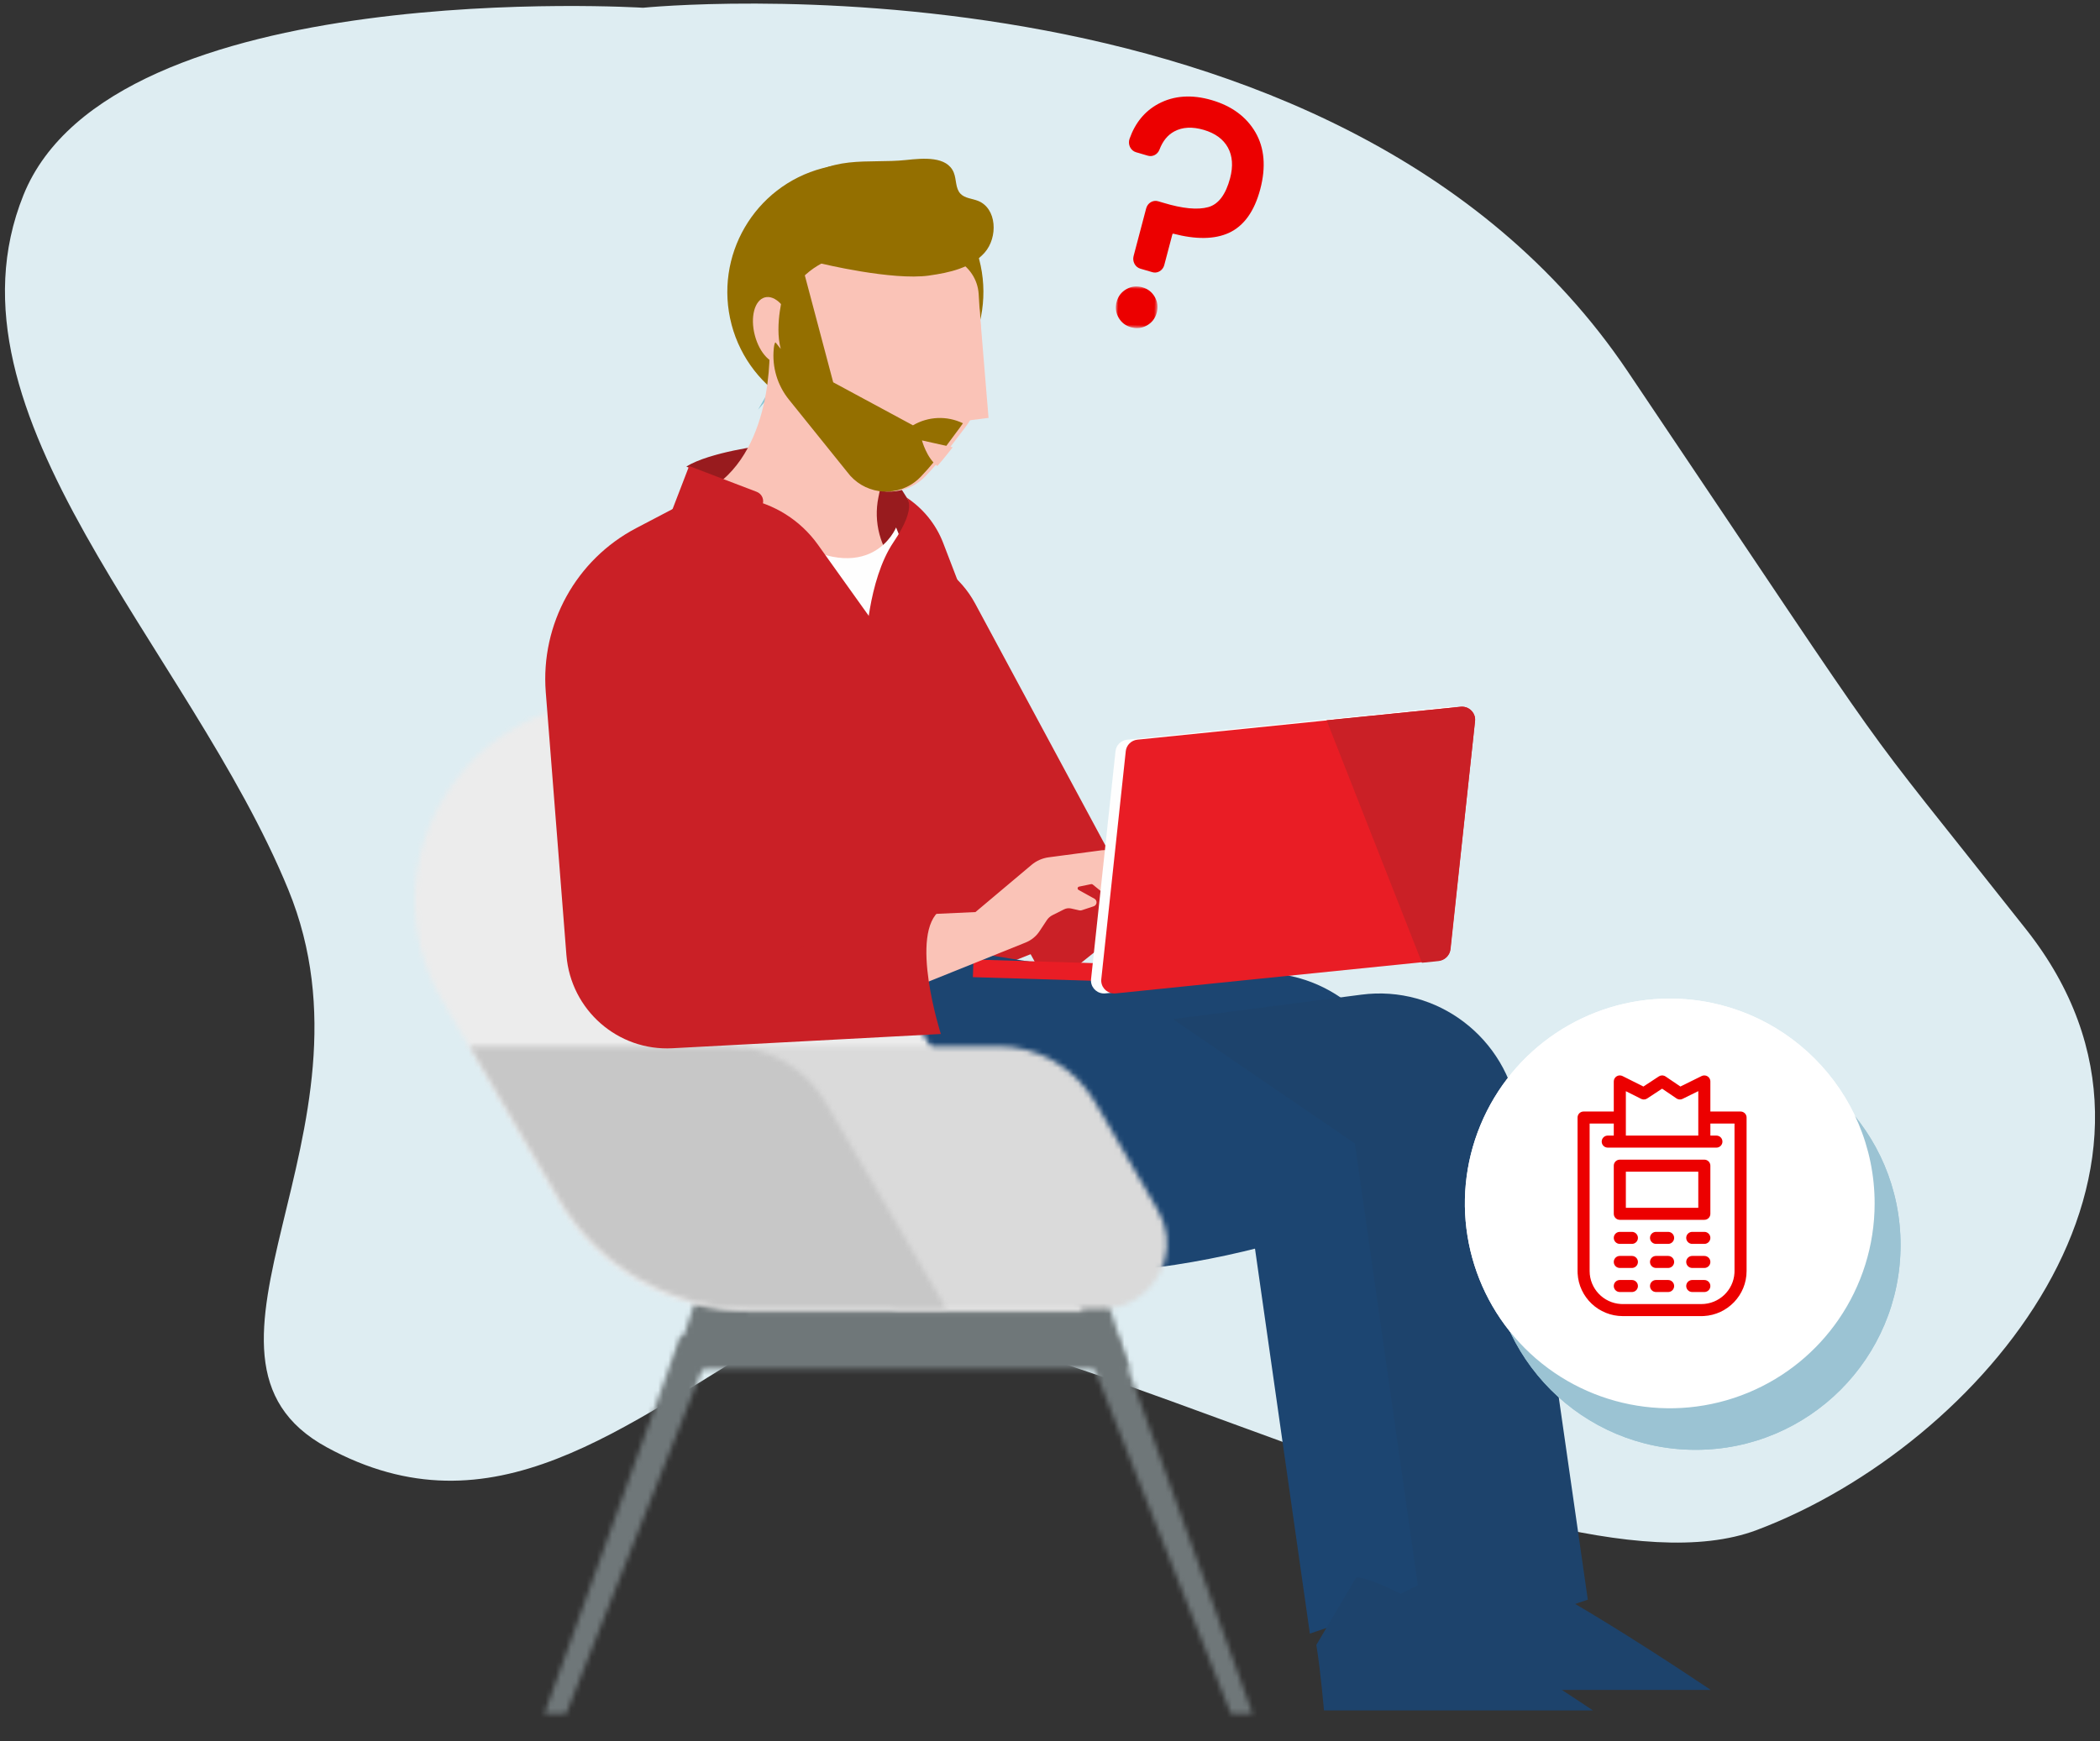 <?xml version="1.0" encoding="UTF-8"?>
<svg width="410px" height="340px" viewBox="0 0 410 340" version="1.1" xmlns="http://www.w3.org/2000/svg" xmlns:xlink="http://www.w3.org/1999/xlink">
    <rect x="0" y="0" width="410" height="340" fill="#333333" stroke="none"/>
    <title>Group 18</title>
    <defs>
        <polygon id="path-1" points="5.062 1.099 0.353 15.339 89.597 15.339 84.887 1.099"></polygon>
        <polygon id="path-3" points="26.877 0.892 0.292 74.65 4.53 74.65 33.695 0.892"></polygon>
        <polygon id="path-5" points="0.14 0.892 29.307 74.65 33.551 74.65 6.957 0.892"></polygon>
        <path d="M39.048,0.95 C9.03,0.95 -9.733,33.348 5.278,59.266 L5.278,59.266 L5.277,59.266 L28.086,98.646 C35.774,111.897 49.94,120.052 65.261,120.042 L65.261,120.042 L130.534,120.042 L72.82,20.382 C65.837,8.353 52.98,0.95 39.073,0.95 L39.073,0.95 C39.064,0.95 39.057,0.95 39.048,0.95 L39.048,0.95 Z" id="path-7"></path>
        <path d="M50.798,0.305 L0.913,0.305 L30.675,51.597 L71.037,51.597 C73.285,51.602 75.496,51.014 77.444,49.892 L77.444,49.892 C83.56,46.372 85.658,38.572 82.132,32.468 L82.132,32.468 L69.814,11.23 C65.883,4.468 58.645,0.305 50.811,0.305 L50.811,0.305 C50.808,0.305 50.803,0.305 50.798,0.305 L50.798,0.305 Z" id="path-9"></path>
        <path d="M50.999,0.309 L0.698,0.309 L18.249,30.305 C25.979,43.492 40.221,51.606 55.623,51.597 L55.623,51.597 L93.787,51.597 L70.17,11.233 C66.208,4.471 58.91,0.309 51.013,0.309 L51.013,0.309 C51.009,0.309 51.003,0.309 50.999,0.309 L50.999,0.309 Z" id="path-11"></path>
        <polygon id="path-13" points="-7.47734112e-13 -3.15773404e-13 8.139 -3.15773404e-13 8.139 8.139 -7.47734112e-13 8.139"></polygon>
    </defs>
    <g id="🖍-Visual" stroke="none" stroke-width="1" fill="none" fill-rule="evenodd">
        <g id="3.3_Cibersegurança_Fraude_Ransomware_V3" transform="translate(-979, -2603)">
            <g id="Group-4" transform="translate(0, 2551)">
                <g id="components/highlight/text-image-copy" transform="translate(464, 40)">
                    <g id="Group-18" transform="translate(515.969, 12.7)">
                        <path d="M283.481,0.814 C283.481,0.814 387.147,-5.645 404.46,37.411 C421.774,80.467 372.09,125.826 352.738,173.038 C333.385,220.251 377.671,264.239 345.24,281.913 C312.808,299.587 287.606,277.767 256.442,259.496 C225.278,241.225 109.976,314.656 66.039,298.075 C22.101,281.495 -23.21,227.227 13.419,180.832 C50.047,134.436 34.261,156.529 91.237,71.837 C148.213,-12.855 283.481,0.814 283.481,0.814" id="Fill-1" fill="#DEEDF2" transform="translate(204.031, 150.266) scale(-1, 1) translate(-204.031, -150.266) "></path>
                        <g id="Group" transform="translate(79.958, 30.329)">
                            <path d="M75.415,30.73 C73.323,37.109 70.524,43.227 67.073,48.971 C75.079,39.853 81.17,29.184 84.978,17.612 C86.066,14.285 87.435,11.059 89.073,7.971 C82.843,14.388 78.169,22.179 75.415,30.73" id="Fill-10" fill="#88C3D3"></path>
                            <path d="M68.073,55.971 C68.073,55.971 57.711,57.224 53.073,60.068 L66.115,65.971 L68.073,55.971 Z" id="Fill-12" fill="#981B1E"></path>
                            <path d="M76.073,72.971 L95.816,76.794 C101.638,77.919 106.646,81.601 109.456,86.822 L142.073,147.422 L123.949,161.971 L98.44,115.501 L76.073,72.971 Z" id="Fill-14" fill="#CA2026"></path>
                            <polygon id="Fill-16" fill="#981B1E" points="94.741 63.971 98.073 69.279 92.85 83.971 82.073 72.404 90.59 64.005"></polygon>
                            <polygon id="Fill-18" fill="#CA2026" points="102.21 84.595 52.073 83.971 66.659 151.072 93.464 165.971 126.073 153 110.074 92.722"></polygon>
                            <path d="M61.91,32.39 C65.482,45.744 79.166,53.677 92.496,50.122 C105.808,46.603 113.754,32.934 110.243,19.59 C110.238,19.577 110.235,19.564 110.232,19.551 C106.663,6.2 92.982,-1.735 79.654,1.819 C66.342,5.335 58.394,19 61.902,32.343 C61.905,32.358 61.91,32.375 61.914,32.39" id="Fill-20" fill="#946F00"></path>
                            <path d="M59.073,63.559 C59.073,63.559 76.256,85.874 92.984,93.971 L95.073,80.606 C93.737,79.317 92.638,77.801 91.829,76.127 C91.623,75.716 91.44,75.293 91.282,74.862 C91.086,74.353 90.919,73.833 90.779,73.306 C90.153,70.948 90.082,68.479 90.572,66.09 L92.289,57.639 L92.422,56.98 L90.863,55.502 L69.278,34.971 C69.278,34.971 70.815,54.791 59.076,63.553" id="Fill-22" fill="#FAC3B7"></path>
                            <path d="M94.023,71.971 C94.023,71.971 89.053,84.349 72.073,73.54 C72.073,73.54 74.618,105.788 75.376,105.94 C76.134,106.092 98.506,105.635 98.506,105.635 L101.073,89.458 L94.023,71.971 Z" id="Fill-24" fill="#FEFEFE"></path>
                            <path d="M86.208,215.385 C89.851,216.629 93.663,217.313 97.514,217.411 L117.988,217.917 C136.181,218.374 154.33,215.935 171.751,210.692 L177.073,209.095 L171.966,165.056 L65.186,147.971 C65.186,147.971 44.544,198.678 86.208,215.385" id="Fill-26" fill="#1C4571"></path>
                            <path d="M70.091,43.198 L84.917,61.145 C88.097,65.343 94.152,66.221 98.44,63.108 C98.88,62.788 99.293,62.431 99.672,62.042 C101.294,60.365 102.814,58.598 104.226,56.749 L107.462,52.503 C107.678,52.219 107.885,51.929 108.083,51.639 C108.795,50.582 109.386,49.451 109.847,48.268 C110.793,45.884 111.2,43.327 111.039,40.774 L110.146,26.377 C109.969,23.538 108.275,20.998 105.69,19.696 C100.157,16.908 93.761,16.231 87.746,17.796 C87.284,17.913 86.822,18.046 86.363,18.191 L82.983,19.065 C80.524,19.691 78.258,20.895 76.385,22.574 C74.874,23.92 73.647,25.542 72.773,27.349 C72.144,28.65 71.706,30.031 71.471,31.451 C71.159,33.339 71.21,35.269 71.625,37.139 L70.581,35.868 C69.911,36.047 70.097,43.195 70.097,43.195" id="Fill-28" fill="#FAC3B7"></path>
                            <polygon id="Fill-30" fill="#FAC3B7" points="110.286 28.971 105.942 29.574 101.073 51.971 112.073 50.574"></polygon>
                            <path d="M95.824,65.971 C95.824,65.971 98.57,67.373 93.521,74.839 C88.473,82.305 88.073,95.292 88.073,95.292 L96.69,109.971 L110.073,92.843 L103.205,74.963 C101.782,71.272 99.197,68.123 95.824,65.972" id="Fill-32" fill="#CA2026"></path>
                            <path d="M53.619,59.971 L50.073,69.187 L59.238,76.971 C60.505,73.279 63.248,70.275 66.82,68.669 C67.833,68.274 68.334,67.136 67.937,66.126 C67.735,65.613 67.325,65.208 66.808,65.01 L53.619,59.971 Z" id="Fill-34" fill="#CA2026"></path>
                            <path d="M66.446,34.452 C65.515,30.903 66.388,27.59 68.394,27.047 C70.399,26.503 72.778,28.941 73.703,32.49 C74.628,36.039 73.76,39.353 71.757,39.895 C69.754,40.437 67.371,38.002 66.446,34.452" id="Fill-36" fill="#FAC3B7"></path>
                            <path d="M174.809,287.971 L160.6,188.263 L125.073,163.979 L161.868,159.204 C176.69,157.263 190.318,167.655 192.474,182.544 L206.073,277.342 L174.809,287.971 Z" id="Fill-38" fill="#1C4571"></path>
                            <path d="M197.808,291.971 L183.598,192.267 L148.073,167.983 L184.865,163.203 C199.686,161.265 213.31,171.656 215.47,186.543 L229.073,281.343 L197.808,291.971 Z" id="Fill-40" fill="#1D436C"></path>
                            <path d="M100.461,22.775 C104.418,22.22 108.653,21.304 111.3,18.316 C113.948,15.328 113.722,9.639 109.999,8.184 C108.84,7.73 107.443,7.697 106.589,6.792 C105.581,5.727 105.837,4.018 105.28,2.659 C103.962,-0.558 99.401,-0.153 95.94,0.218 C92.247,0.609 88.507,0.298 84.811,0.711 C81.114,1.124 77.3,2.403 74.958,5.29 C71.087,10.067 73.493,18.422 79.308,20.408 C79.308,20.408 93.244,23.799 100.456,22.78" id="Fill-42" fill="#946F00"></path>
                            <path d="M70.142,37.056 C69.78,40.644 70.851,44.231 73.12,47.025 L84.482,61.14 C87.582,65.341 93.485,66.223 97.667,63.108 C98.098,62.786 98.501,62.429 98.871,62.038 C99.778,61.089 100.637,60.102 101.433,59.137 C102.111,58.318 102.739,57.509 103.315,56.738 L104.249,55.472 L104.311,55.389 L105.508,53.772 L106.465,52.488 C106.682,52.204 106.879,51.914 107.073,51.624 C103.957,50.118 100.299,50.269 97.316,52.025 L81.745,43.624 L75.205,18.971 L72.132,25.861 C72.132,25.861 70.207,32.344 71.507,37.107 L70.489,35.835 C70.323,35.88 70.211,36.359 70.139,37.057" id="Fill-44" fill="#946F00"></path>
                            <path d="M102.082,59.97 C102.803,59.151 103.469,58.343 104.08,57.576 L105.073,56.312 L99.073,54.971 C99.073,54.971 99.998,58.418 102.078,59.971" id="Fill-46" fill="#FAC3B7"></path>
                            <path d="M190.073,281.416 C190.949,286.831 200.849,298.971 200.849,298.971 L253.073,298.971 C253.073,298.971 215.371,273.431 207.134,272.971 L190.073,281.416 Z" id="Fill-48" fill="#1D436C"></path>
                            <line x1="136.073" y1="158.881" x2="109.073" y2="158.06" id="Stroke-50" stroke="#E91D25" stroke-width="3.448"></line>
                            <path d="M98.841,147.563 L109.521,147.073 L120.462,137.866 C121.42,137.057 122.596,136.54 123.844,136.378 L134.171,135.008 C135.754,134.798 137.32,135.491 138.217,136.8 L140.971,140.836 C141.084,140.998 141.105,141.206 141.026,141.386 L140.749,142.072 C140.62,142.379 140.264,142.524 139.954,142.397 C139.906,142.377 139.859,142.35 139.818,142.319 L139.464,142.038 L139.89,142.874 C140.124,143.325 140.049,143.872 139.702,144.245 L138.702,145.329 C138.257,145.8 137.518,145.848 137.014,145.439 L132.412,141.689 C132.329,141.621 132.219,141.594 132.115,141.616 L129.743,142.106 C129.555,142.144 129.434,142.326 129.472,142.512 C129.494,142.611 129.557,142.696 129.646,142.746 L132.734,144.457 C133.134,144.678 133.277,145.177 133.054,145.572 C132.952,145.752 132.787,145.887 132.587,145.951 L130.266,146.721 C130.118,146.765 129.962,146.773 129.81,146.744 L128.183,146.373 C127.728,146.272 127.251,146.329 126.835,146.536 L124.553,147.681 C124.102,147.905 123.721,148.246 123.448,148.664 L122.038,150.798 C121.379,151.801 120.425,152.578 119.305,153.026 L97.073,161.971 L98.841,147.563 Z" id="Fill-52" fill="#FAC3B7"></path>
                            <path d="M134.887,162.958 L198.004,156.527 C199.205,156.406 200.157,155.471 200.288,154.283 L205.057,109.77 C205.215,108.388 204.21,107.142 202.814,106.987 C202.629,106.966 202.442,106.966 202.256,106.985 L139.143,113.416 C137.941,113.533 136.989,114.471 136.864,115.66 L132.087,160.173 C131.939,161.564 132.96,162.811 134.366,162.957 C134.54,162.975 134.715,162.976 134.888,162.958" id="Fill-54" fill="#FEFEFE"></path>
                            <path d="M138.866,115.662 L134.087,160.172 C133.939,161.563 134.959,162.81 136.364,162.957 C136.539,162.975 136.715,162.976 136.888,162.958 L163.316,160.259 L196.834,156.851 L200.006,156.527 C201.209,156.408 202.162,155.467 202.284,154.275 L207.058,109.769 C207.209,108.38 206.194,107.133 204.79,106.985 C204.612,106.967 204.434,106.966 204.258,106.984 L178.47,109.607 L141.142,113.41 C139.941,113.534 138.991,114.471 138.863,115.66" id="Fill-56" fill="#E91D25"></path>
                            <path d="M178.073,109.614 L196.69,156.971 L199.908,156.646 C201.127,156.523 202.092,155.582 202.223,154.39 L207.058,109.775 C207.212,108.384 206.183,107.135 204.763,106.985 C204.581,106.966 204.398,106.966 204.218,106.984 L178.073,109.614 Z" id="Fill-58" fill="#CA2026"></path>
                            <path d="M176.073,290.174 C176.948,295.595 177.561,302.971 177.561,302.971 L230.073,302.971 C230.073,302.971 192.168,277.431 183.881,276.971 L176.073,290.174 Z" id="Fill-60" fill="#1D436C"></path>
                            <g id="Group-65" transform="translate(50.073, 220.971)">
                                <mask id="mask-2" fill="white">
                                    <use xlink:href="#path-1"></use>
                                </mask>
                                <g id="Clip-64"></g>
                                <polygon id="Fill-63" fill="#6F7779" mask="url(#mask-2)" points="90.852 -0.188 -0.903 -0.188 -0.903 16.627 90.853 16.627"></polygon>
                            </g>
                            <g id="Group-68" transform="translate(25.073, 228.971)">
                                <mask id="mask-4" fill="white">
                                    <use xlink:href="#path-3"></use>
                                </mask>
                                <g id="Clip-67"></g>
                                <polygon id="Fill-66" fill="#6F7779" mask="url(#mask-4)" points="34.959 -0.357 -0.971 -0.357 -0.971 75.9 34.965 75.9"></polygon>
                            </g>
                            <g id="Group-71" transform="translate(130.073, 228.971)">
                                <mask id="mask-6" fill="white">
                                    <use xlink:href="#path-5"></use>
                                </mask>
                                <g id="Clip-70"></g>
                                <polygon id="Fill-69" fill="#6F7779" mask="url(#mask-6)" points="-1.123 75.9 34.813 75.9 34.813 -0.357 -1.123 -0.357"></polygon>
                            </g>
                            <g id="Group-74" transform="translate(0.073, 104.971)">
                                <mask id="mask-8" fill="white">
                                    <use xlink:href="#path-7"></use>
                                </mask>
                                <g id="Clip-73"></g>
                                <polygon id="Fill-72" fill="#ECECEC" mask="url(#mask-8)" points="-1.258 121.297 131.786 121.297 131.786 -0.299 -1.258 -0.299"></polygon>
                            </g>
                            <g id="Group-77" transform="translate(63.073, 172.971)">
                                <mask id="mask-10" fill="white">
                                    <use xlink:href="#path-9"></use>
                                </mask>
                                <g id="Clip-76"></g>
                                <polygon id="Fill-75" fill="#DADADA" mask="url(#mask-10)" points="-0.328 52.841 85.129 52.841 85.129 -0.938 -0.328 -0.938"></polygon>
                            </g>
                            <g id="Group-80" transform="translate(10.073, 172.971)">
                                <mask id="mask-12" fill="white">
                                    <use xlink:href="#path-11"></use>
                                </mask>
                                <g id="Clip-79"></g>
                                <polygon id="Fill-78" fill="#C7C7C7" mask="url(#mask-12)" points="-0.56 52.841 95.048 52.841 95.048 -0.938 -0.56 -0.938"></polygon>
                            </g>
                            <g id="Group-85" transform="translate(25.073, 65.971)" fill="#CA2026">
                                <path d="M28.581,0.693 L18.224,6.12 C6.477,12.275 -0.476,24.871 0.553,38.133 L4.588,89.529 C5.444,100.219 14.629,108.277 25.297,107.696 L77.69,104.91 C77.69,104.91 71.324,85.07 77.701,80.651 L31.33,81.759 L30.693,29.783 L28.581,0.693 Z" id="Fill-81"></path>
                                <path d="M53.687,9.359 L71.736,34.63 L74.561,75.829 L30.434,97.833 L18.848,10.97 L39.36,0.336 C45.126,1.346 50.268,4.583 53.684,9.355" id="Fill-83"></path>
                            </g>
                        </g>
                        <g id="Group-11" transform="translate(231.424, 40.94) rotate(10) translate(-231.424, -40.94) translate(215.92, 16.44)">
                            <g id="Group-3" transform="translate(8.383, 44.404) rotate(-8) translate(-8.383, -44.404) translate(4.313, 40.334)">
                                <mask id="mask-14" fill="white">
                                    <use xlink:href="#path-13"></use>
                                </mask>
                                <g id="Clip-2"></g>
                                <path d="M5.021,0.123 C3.926,-0.14 2.891,0.019 1.946,0.597 C1.001,1.175 0.387,2.024 0.124,3.119 C-0.141,4.215 0.019,5.25 0.597,6.194 C1.176,7.139 2.024,7.752 3.119,8.016 C3.553,8.121 3.978,8.159 4.392,8.13 C5.02,8.087 5.623,7.891 6.194,7.542 C7.139,6.964 7.752,6.116 8.016,5.021 C8.279,3.927 8.12,2.892 7.542,1.945 C6.963,1 6.114,0.387 5.021,0.123" id="Fill-1" fill="#EC0000" mask="url(#mask-14)"></path>
                            </g>
                            <path d="M26.891,8.212 C25.028,5.247 22.088,3.234 18.153,2.227 C14.218,1.22 10.719,1.585 7.752,3.312 C5.173,4.813 3.363,7.172 2.375,10.324 C2.208,10.855 2.259,11.441 2.515,11.931 C2.771,12.421 3.212,12.777 3.724,12.908 L6.067,13.507 C7.002,13.746 7.956,13.201 8.285,12.239 C8.868,10.533 9.774,9.338 11.055,8.586 C12.605,7.677 14.535,7.508 16.792,8.086 C19.042,8.661 20.669,9.769 21.627,11.377 C22.58,12.98 22.794,14.981 22.263,17.323 C21.53,20.552 20.165,22.505 18.207,23.126 C16.145,23.781 13.177,23.599 9.38,22.585 L8.366,22.325 C7.354,22.066 6.332,22.73 6.089,23.805 L3.961,33.182 C3.843,33.702 3.923,34.241 4.186,34.697 C4.449,35.154 4.864,35.475 5.354,35.6 L7.731,36.208 C7.923,36.257 8.114,36.273 8.301,36.26 C9.102,36.201 9.811,35.6 10.009,34.729 L11.387,28.656 C11.404,28.581 11.476,28.533 11.546,28.549 C16.003,29.556 19.643,29.382 22.363,28.032 C25.256,26.596 27.226,23.649 28.22,19.272 C29.209,14.913 28.762,11.191 26.891,8.212" id="Fill-7" fill="#EC0000" transform="translate(15.505, 18.968) rotate(-8) translate(-15.505, -18.968) "></path>
                        </g>
                        <g id="Group-17" transform="translate(285.031, 194.3)">
                            <path d="M45.062,88.113 C22.97,88.113 5.062,70.205 5.062,48.113 C5.062,26.022 22.97,8.113 45.062,8.113 C67.153,8.113 85.062,26.022 85.062,48.113 C85.062,70.205 67.153,88.113 45.062,88.113 Z" id="Caminho_11308-Copy-2" fill="#9BC3D3"></path>
                            <path d="M80,39.992 C80.001,48.267 77.453,56.125 72.964,62.657 C68.675,68.897 62.615,73.926 55.312,76.952 C40.365,83.145 23.16,79.725 11.719,68.285 C0.277,56.845 -3.146,39.64 3.046,24.692 C9.237,9.745 23.824,-0.001 40.003,0 C62.09,0.002 79.995,17.905 80,39.992" id="Caminho_11309-Copy-2" fill="#FFFFFF"></path>
                        </g>
                        <g id="Group-17" transform="translate(285.031, 194.3)">
                            <path d="M45.062,88.113 C22.97,88.113 5.062,70.205 5.062,48.113 C5.062,26.022 22.97,8.113 45.062,8.113 C67.153,8.113 85.062,26.022 85.062,48.113 C85.062,70.205 67.153,88.113 45.062,88.113 Z" id="Caminho_11308-Copy-2" fill="#9BC3D3"></path>
                            <path d="M80,39.992 C80.001,48.267 77.453,56.125 72.964,62.657 C68.675,68.897 62.615,73.926 55.312,76.952 C40.365,83.145 23.16,79.725 11.719,68.285 C0.277,56.845 -3.146,39.64 3.046,24.692 C9.237,9.745 23.824,-0.001 40.003,0 C62.09,0.002 79.995,17.905 80,39.992" id="Caminho_11309-Copy-2" fill="#FFFFFF"></path>
                        </g>
                        <g id="B.-Digital,--Tech-&amp;-Docs/a.-Devices/BA100-card-machine-|-DEVICES,-POS,-Point-of-sale,-TPV,-Terminal-Punto-de-Venta,-Datáfono,-contactless,-móvil,-Terminal,-dispositivo,-medio-de-pago,-tarjeta,-payment-method,-card,-mobile" transform="translate(307.031, 209.3)" fill="#EC0000" fill-rule="nonzero">
                            <path d="M24.227,0.122 C24.591,-0.059 25.024,-0.037 25.372,0.177 C25.661,0.356 25.855,0.648 25.911,0.976 L25.929,1.176 L25.929,7.051 L31.821,7.051 C32.4,7.051 32.881,7.466 32.981,8.014 L33,8.226 L33,38.203 C33,42.897 29.292,46.744 24.643,46.988 L24.175,47 L8.825,47 C4.116,47 0.256,43.304 0.012,38.669 L0,38.203 L0,8.226 C0,7.648 0.417,7.169 0.967,7.069 L1.179,7.051 L7.071,7.051 L7.071,1.176 C7.071,0.768 7.283,0.39 7.631,0.175 C7.911,0.004 8.244,-0.041 8.553,0.041 L8.779,0.126 L12.858,2.17 L15.867,0.195 C16.203,-0.023 16.617,-0.057 16.973,0.092 L17.179,0.204 L20.077,2.168 L24.227,0.122 Z M7.071,9.401 L2.357,9.401 L2.357,38.203 C2.357,41.626 5.049,44.435 8.432,44.638 L8.825,44.65 L24.175,44.65 C27.608,44.65 30.427,41.968 30.631,38.595 L30.643,38.203 L30.643,9.401 L25.929,9.401 L25.929,11.751 L27.107,11.751 C27.759,11.751 28.286,12.276 28.286,12.925 C28.286,13.503 27.869,13.982 27.319,14.082 L27.107,14.1 L5.893,14.1 C5.241,14.1 4.714,13.575 4.714,12.925 C4.714,12.348 5.131,11.869 5.681,11.769 L5.893,11.751 L7.071,11.751 L7.071,9.401 Z M10.607,39.95 C11.259,39.95 11.786,40.476 11.786,41.125 C11.786,41.702 11.369,42.182 10.819,42.281 L10.607,42.3 L8.25,42.3 C7.599,42.3 7.071,41.775 7.071,41.125 C7.071,40.548 7.488,40.068 8.038,39.969 L8.25,39.95 L10.607,39.95 Z M17.679,39.95 C18.33,39.95 18.857,40.476 18.857,41.125 C18.857,41.702 18.441,42.182 17.891,42.281 L17.679,42.3 L15.321,42.3 C14.67,42.3 14.143,41.775 14.143,41.125 C14.143,40.548 14.559,40.068 15.109,39.969 L15.321,39.95 L17.679,39.95 Z M24.75,39.95 C25.401,39.95 25.929,40.476 25.929,41.125 C25.929,41.702 25.512,42.182 24.962,42.281 L24.75,42.3 L22.393,42.3 C21.741,42.3 21.214,41.775 21.214,41.125 C21.214,40.548 21.631,40.068 22.181,39.969 L22.393,39.95 L24.75,39.95 Z M10.607,35.25 C11.259,35.25 11.786,35.776 11.786,36.425 C11.786,37.002 11.369,37.482 10.819,37.581 L10.607,37.6 L8.25,37.6 C7.599,37.6 7.071,37.075 7.071,36.425 C7.071,35.848 7.488,35.368 8.038,35.269 L8.25,35.25 L10.607,35.25 Z M17.679,35.25 C18.33,35.25 18.857,35.776 18.857,36.425 C18.857,37.002 18.441,37.482 17.891,37.581 L17.679,37.6 L15.321,37.6 C14.67,37.6 14.143,37.075 14.143,36.425 C14.143,35.848 14.559,35.368 15.109,35.269 L15.321,35.25 L17.679,35.25 Z M24.75,35.25 C25.401,35.25 25.929,35.776 25.929,36.425 C25.929,37.002 25.512,37.482 24.962,37.581 L24.75,37.6 L22.393,37.6 C21.741,37.6 21.214,37.075 21.214,36.425 C21.214,35.848 21.631,35.368 22.181,35.269 L22.393,35.25 L24.75,35.25 Z M10.607,30.55 C11.259,30.55 11.786,31.076 11.786,31.725 C11.786,32.303 11.369,32.782 10.819,32.881 L10.607,32.9 L8.25,32.9 C7.599,32.9 7.071,32.375 7.071,31.725 C7.071,31.148 7.488,30.669 8.038,30.569 L8.25,30.55 L10.607,30.55 Z M17.679,30.55 C18.33,30.55 18.857,31.076 18.857,31.725 C18.857,32.303 18.441,32.782 17.891,32.881 L17.679,32.9 L15.321,32.9 C14.67,32.9 14.143,32.375 14.143,31.725 C14.143,31.148 14.559,30.669 15.109,30.569 L15.321,30.55 L17.679,30.55 Z M24.75,30.55 C25.401,30.55 25.929,31.076 25.929,31.725 C25.929,32.303 25.512,32.782 24.962,32.881 L24.75,32.9 L22.393,32.9 C21.741,32.9 21.214,32.375 21.214,31.725 C21.214,31.148 21.631,30.669 22.181,30.569 L22.393,30.55 L24.75,30.55 Z M24.75,16.45 C25.329,16.45 25.81,16.866 25.91,17.414 L25.929,17.625 L25.929,27.025 C25.929,27.603 25.512,28.082 24.962,28.181 L24.75,28.2 L8.25,28.2 C7.671,28.2 7.19,27.785 7.09,27.237 L7.071,27.025 L7.071,17.625 C7.071,17.048 7.488,16.569 8.038,16.469 L8.25,16.45 L24.75,16.45 Z M23.571,18.8 L9.429,18.8 L9.429,25.85 L23.571,25.85 L23.571,18.8 Z M16.507,2.589 L13.588,4.507 C13.293,4.7 12.933,4.749 12.603,4.651 L12.41,4.576 L9.429,3.082 L9.429,11.751 L23.571,11.751 L23.571,3.068 L20.505,4.579 C20.185,4.736 19.82,4.739 19.503,4.599 L19.32,4.498 L16.507,2.589 Z" id="icon-color"></path>
                        </g>
                    </g>
                </g>
            </g>
        </g>
    </g>
</svg>